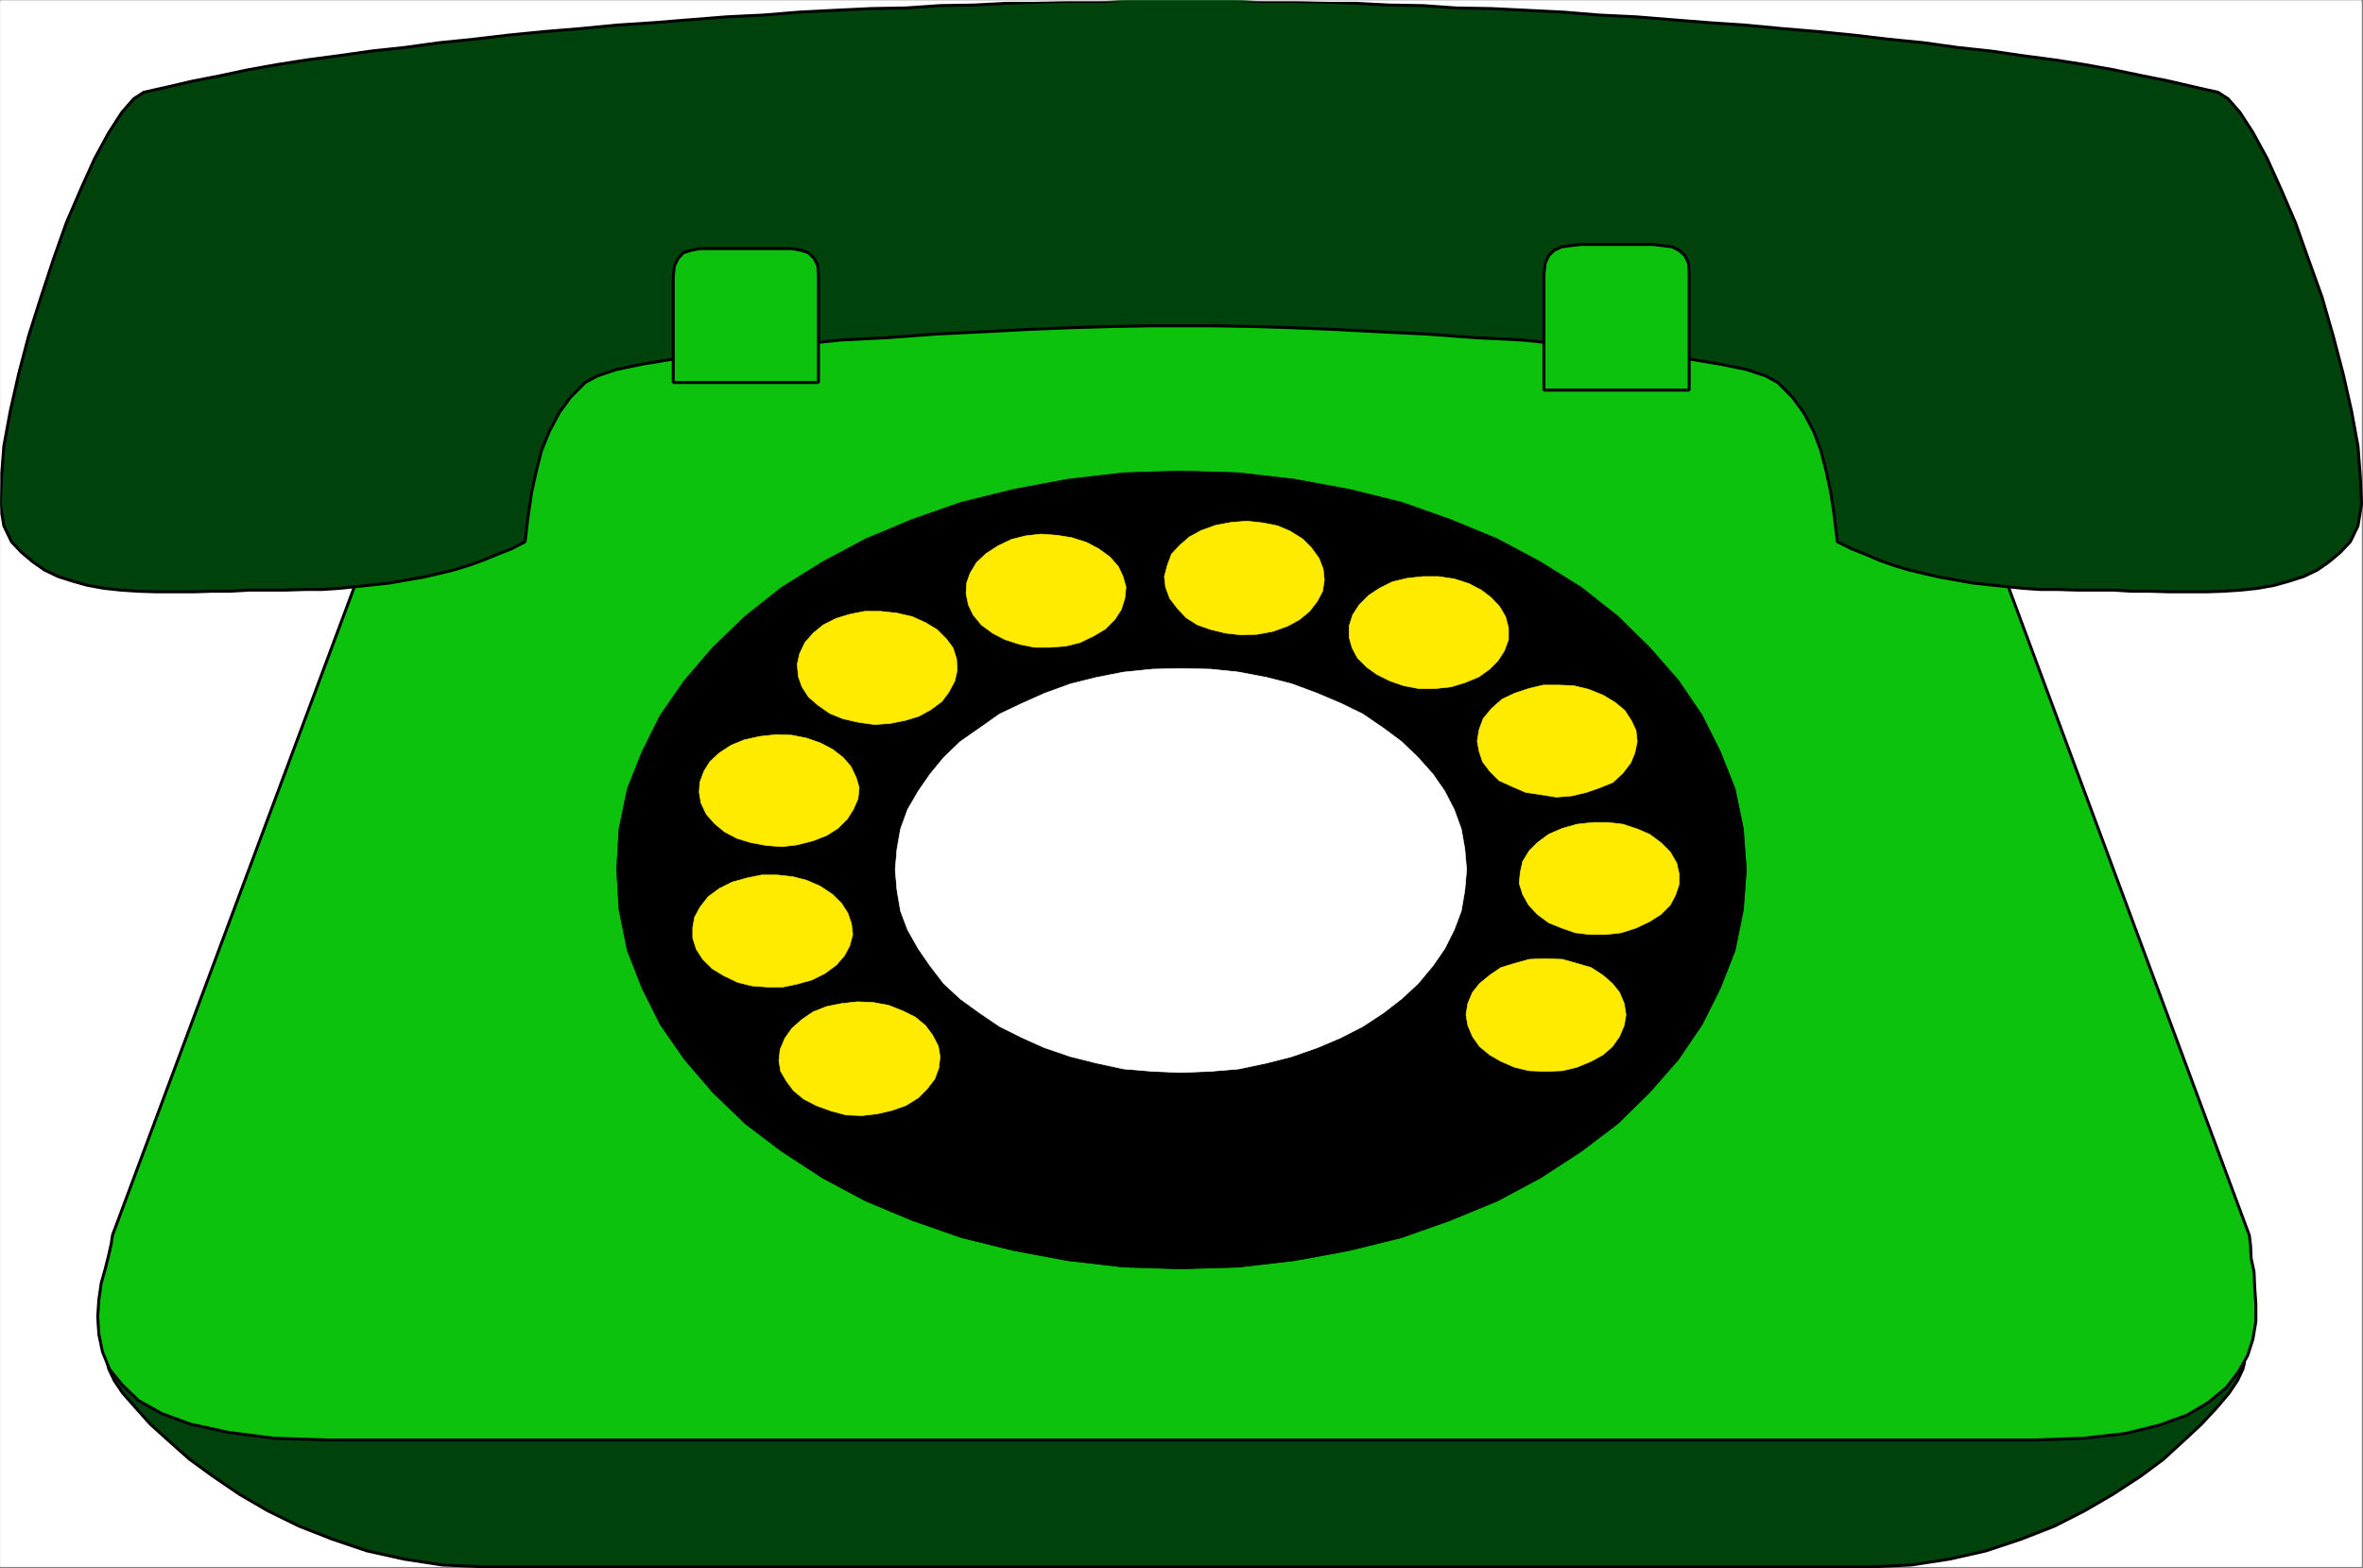 <svg xmlns="http://www.w3.org/2000/svg" width="2999.262" height="1990.563"><rect width="100%" height="100%" fill="#808080" stroke="none"/><defs><clipPath id="a"><path d="M0 0h2997.016v1986.324H0Zm0 0"/></clipPath><clipPath id="b"><path d="M135 1726h2714v260.324H135Zm0 0"/></clipPath><clipPath id="c"><path d="M135 1726h2715v260.324H135Zm0 0"/></clipPath><clipPath id="d"><path d="M132 1724h2720v264.281H132Zm0 0"/></clipPath><clipPath id="e"><path d="M0 0h2998.969v752H0Zm0 0"/></clipPath></defs><path fill="#fff" d="M.371 1988.762h2997.016V.372H.37Zm0 0"/><g clip-path="url(#a)" transform="translate(.371 2.282)"><path fill="#fff" fill-rule="evenodd" stroke="#fff" stroke-linecap="square" stroke-linejoin="bevel" stroke-miterlimit="10" stroke-width=".743" d="M0 1986.48h2997.016V-1.91H0Zm0 0"/></g><g clip-path="url(#b)" transform="translate(.371 2.282)"><path fill="#00420c" fill-rule="evenodd" d="m2848.668 1726.7-2.266 8.995-6.726 14.23-10.477 15.72-15.758 18.73-19.472 20.957-22.485 20.957-26.234 23.969-29.207 21.699-34.45 22.445-35.968 20.957-38.242 19.473-41.953 16.461-44.926 14.973-46.453 10.48-48.719 7.508-50.203 2.227H612.89l-51.688-2.227-48.719-7.508-47.195-10.48-44.223-14.973-41.953-16.461-39.687-19.473-35.969-20.957-32.965-22.445-29.988-21.7-26.98-23.968-23.223-20.957-18.73-20.957-16.462-18.73-10.515-15.72-6.727-14.23-2.27-8.996zm0 0"/></g><g clip-path="url(#c)" transform="translate(.371 2.282)"><path fill="none" stroke="#00420c" stroke-linecap="square" stroke-linejoin="bevel" stroke-miterlimit="10" stroke-width=".743" d="m2848.668 1726.7-2.266 8.995-6.726 14.23-10.477 15.72-15.758 18.73-19.472 20.957-22.485 20.957-26.234 23.969-29.207 21.699-34.45 22.445-35.968 20.957-38.242 19.473-41.953 16.461-44.926 14.973-46.453 10.48-48.719 7.508-50.203 2.226H612.89l-51.688-2.226-48.719-7.508-47.195-10.48-44.223-14.973-41.953-16.461-39.687-19.473-35.969-20.957-32.965-22.445-29.988-21.7-26.98-23.968-23.223-20.957-18.73-20.957-16.462-18.73-10.515-15.72-6.727-14.23-2.27-8.996zm0 0"/></g><g clip-path="url(#d)" transform="translate(.371 2.282)"><path fill="none" stroke="#000" stroke-linecap="square" stroke-linejoin="bevel" stroke-miterlimit="10" stroke-width="3.754" d="m2848.668 1726.7-2.266 8.995-6.726 14.23-10.477 15.72-15.758 18.73-19.472 20.957-22.485 20.957-26.234 23.969-29.207 21.699-34.45 22.445-35.968 20.957-38.242 19.473-41.953 16.461-44.926 14.973-46.453 10.48-48.719 7.508-50.203 2.226H612.89l-51.688-2.226-48.719-7.508-47.195-10.48-44.223-14.973-41.953-16.461-39.687-19.473-35.969-20.957-32.965-22.445-29.988-21.7-26.98-23.968-23.223-20.957-18.73-20.957-16.462-18.73-10.515-15.72-6.727-14.23-2.27-8.996zm0 0"/></g><path fill="#0cc20c" fill-rule="evenodd" stroke="#0cc20c" stroke-linecap="square" stroke-linejoin="bevel" stroke-miterlimit="10" stroke-width=".743" d="m579.559 373.934-9.774 29.95-10.48 25.452-8.25 22.485-8.211 19.433-5.239 17.985-5.277 14.976-2.973 16.461-1.523 14.973-385.098 1032.398-1.484 10.48-3.012 13.45-4.496 17.984-5.242 18.73-3.008 20.958-1.488 21.699 1.488 22.445 4.496 21.739 8.992 22.445 15.72 19.469 20.995 20.215 29.207 16.46 36.715 13.493 47.977 10.476 57.672 7.469 68.933 2.27h2166.844l62.207-2.27 52.434-5.98 42.699-10.481 35.226-12.707 27.723-16.5 22.484-18.691 14.973-19.47 12.004-20.96 6.726-20.957 3.754-22.48v-22.446l-1.484-20.957-.785-19.473-3.715-17.242-.781-16.46-1.485-12.708L2471.414 535.65l-1.488-14.973-3.754-16.46-4.496-14.977-6.762-17.985-8.21-19.433-10.52-22.485-10.48-25.453-12-29.95zm0 0"/><path fill="none" stroke="#000" stroke-linecap="square" stroke-linejoin="bevel" stroke-miterlimit="10" stroke-width="3.754" d="m579.559 373.934-9.774 29.95-10.48 25.452-8.25 22.485-8.211 19.433-5.239 17.985-5.277 14.976-2.973 16.461-1.523 14.973-385.098 1032.398-1.484 10.48-3.012 13.45-4.496 17.984-5.242 18.73-3.008 20.958-1.488 21.699 1.488 22.445 4.496 21.739 8.992 22.445 15.72 19.469 20.995 20.215 29.207 16.46 36.715 13.493 47.977 10.476 57.672 7.469 68.933 2.27h2166.844l62.207-2.27 52.434-5.98 42.699-10.481 35.226-12.707 27.723-16.5 22.484-18.691 14.973-19.47 12.004-20.96 6.726-20.957 3.754-22.48v-22.446l-1.484-20.957-.785-19.473-3.715-17.242-.781-16.46-1.485-12.708L2471.414 535.65l-1.488-14.973-3.754-16.46-4.496-14.977-6.762-17.985-8.21-19.433-10.52-22.485-10.48-25.453-12-29.95zm0 0"/><path fill-rule="evenodd" stroke="#000" stroke-linecap="square" stroke-linejoin="bevel" stroke-miterlimit="10" stroke-width=".743" d="m1498.879 597.782-72.688 2.265-71.16 8.211-68.191 12.746-66.668 16.461-62.207 21.703-59.195 24.711-54.704 29.207-51.687 32.18-46.453 36.676-41.211 39.687-35.973 41.914-30.691 44.184-23.227 46.41-18.73 47.156-10.516 50.907-2.973 51.691 2.973 50.906 10.516 51.653 18.73 47.898 23.227 46.41 30.691 44.184 35.973 41.914 41.21 39.687 46.454 35.192 51.687 33.664 54.703 29.207 59.196 24.71 62.207 21.704 66.668 16.5 68.191 12.707 71.16 8.25 72.688 2.227 73.43-2.227 71.16-8.25 68.933-12.707 66.707-16.5 61.426-21.703 59.942-24.711 54.699-29.207 51.691-33.664 46.45-35.192 40.468-39.687 36.715-41.914 29.95-44.184 23.265-46.41 18.73-47.898 10.477-51.653 3.754-50.906-3.754-51.691-10.477-50.907-18.73-47.156-23.266-46.41-29.949-44.184-36.715-41.914-40.469-39.687-46.449-36.676-51.691-32.18-54.7-29.207-59.94-24.71-61.427-21.704-66.707-16.46-68.933-12.747-71.16-8.21zm0 0"/><path fill="#fff" fill-rule="evenodd" stroke="#fff" stroke-linecap="square" stroke-linejoin="bevel" stroke-miterlimit="10" stroke-width=".743" d="m1498.879 848.567-35.973.781-36.715 3.715-34.445 6.765-32.96 8.211-33.005 12.004-28.465 12.707-28.464 13.489-25.454 17.949-24.75 17.242-20.957 20.215-17.242 20.957-14.976 21.703-13.489 23.223-8.992 24.672-4.5 25.457-2.265 26.234 2.265 26.195 4.5 26.2 8.992 23.968 13.489 23.93 14.976 21.738 17.242 22.442 20.957 19.472 24.75 17.95 25.454 17.242 28.464 14.191 28.465 12.746 33.004 11.223 32.961 8.25 34.445 7.469 36.715 3.011 35.973 1.485 37.457-1.485 35.973-3.011 35.23-7.47 32.219-8.25 32.215-11.222 29.953-12.746 27.722-14.191 26.235-17.242 23.226-17.95 20.957-19.472 18.727-22.442 15.016-21.738 11.964-23.93 8.993-23.968 4.496-26.2 2.27-26.195-2.27-26.234-4.496-25.457-8.993-24.672-11.964-23.223-15.016-21.703-18.727-20.957-20.957-20.215-23.226-17.242-26.235-17.95-27.722-13.488-29.953-12.707-32.215-12.004-32.219-8.21-35.23-6.766-35.973-3.715zm0 0"/><path fill="#ffeb00" fill-rule="evenodd" stroke="#ffeb00" stroke-linecap="square" stroke-linejoin="bevel" stroke-miterlimit="10" stroke-width=".743" d="m1961.902 1216.93-20.96.742-18.727 5.238-17.242 5.239-14.235 9.738-12.746 10.477-8.992 11.222-5.984 14.235-2.266 14.23 2.266 13.45 5.984 14.234 8.992 12.746 12.746 10.48 14.235 8.211 17.242 7.508 18.726 4.496 20.961.742 20.996-.742 18.727-4.496 17.988-7.508 14.973-8.21 12.004-10.481 8.996-12.746 5.98-14.235 2.27-13.449-2.27-14.23-5.98-14.235-8.996-11.222-12.004-10.477-14.973-9.738-17.988-5.238-18.727-5.239zm20.996-165.473-17.242 7.508-14.234 10.48-10.48 10.477-8.25 13.488-3.008 13.454-1.489 14.23 4.496 14.234 7.508 13.45 11.223 12.004 14.234 10.48 16.5 6.723 17.242 5.984 18.727 2.266h20.215l19.473-2.266 18.73-5.984 17.242-8.211 14.23-8.992 12.005-12.004 6.726-12.707 4.496-13.489v-13.453l-3.012-13.488-8.21-14.234-12.004-11.961-14.23-10.48-15.72-6.766-17.984-5.98-18.73-2.231h-19.512l-20.215 2.23zm-89.929-151.98-10.48 12.746-5.239 14.23-2.23 14.235 2.23 12.707 4.496 13.488 8.992 11.965 12.004 11.965 16.461 7.508 17.242 7.468 20.215 3.012 18.73 3.008 19.512-1.523 18.727-4.497 17.207-5.984 16.5-6.723 12.746-11.964 9.734-12.747 5.239-12.707 3.011-14.234-1.523-14.23-5.984-12.75-8.25-12.707-12.747-10.477-14.976-8.992-18.727-7.469-18.73-4.496-19.473-.746h-18.726l-18.73 4.46-17.985 6.02-15.758 7.47zm-180.567-104.789v14.234l3.754 13.45 6.766 12.746 11.965 11.964 12.746 8.993 16.5 8.25 17.203 5.984 19.473 3.715h20.996l20.214-2.23 17.243-5.239 17.988-7.469 13.488-9.738 10.48-10.477 8.25-12.746 5.239-14.234v-14.973l-3.754-14.195-7.469-12.746-10.515-11.223-12.707-9.734-15.758-8.25-18.73-5.985-20.215-2.968h-19.473l-20.254 2.226-18.727 4.496-16.46 8.25-13.493 8.957-12.004 12-8.25 12.711zm-227.757-35.192 9.738 12.75 11.223 11.961 14.269 8.996 17.203 5.98 18.73 4.497 20.255 2.23 19.472-.742 20.215-3.754 18.727-6.726 15.015-8.25 12.707-10.48 9.774-12.708 6.726-12.746 2.23-14.23-1.488-14.196-5.238-13.488-9.734-13.488-11.262-11.223-15.719-9.738-15.719-6.723-18.73-3.754-20.25-2.23-19.473 1.488-20.215 3.754-18.73 6.723-15.016 8.25-11.96 10.48-10.52 11.223-5.238 14.23-3.754 14.235 1.523 13.449zM1259.86 803.68l15.757 8.211 18.73 5.984 18.727 3.754h20.215l19.473-1.488 17.984-4.496 17.246-8.25 14.973-8.953 12.004-12.004 8.25-12.707 4.496-14.235 1.488-14.23-3.754-13.45-5.984-12.75-10.516-11.96-14.234-10.48-15.719-8.25-18.726-5.985-18.73-3.008-20.255-1.488-19.469 2.23-17.988 4.496-17.203 8.25-15.016 9.735-11.964 11.222-8.25 13.493-4.497 12.707-.742 13.488 2.973 14.23 6.02 12.711 10.48 12.746zm-170.829 113.04 20.996 2.972 20.215-1.489 18.73-3.753 17.243-5.239 14.976-8.21 14.23-10.477 8.997-12.004 7.504-14.195 2.972-13.489-.742-14.234-4.496-14.23-8.25-11.223-11.965-11.965-14.976-8.992-16.5-7.469-19.473-4.496-20.996-2.27h-20.215l-18.726 3.754-17.246 5.243-16.461 8.25-12.747 10.476-10.515 11.965-6.727 14.234-3.011 13.45 1.527 15.757 4.496 12.707 8.211 12.746 12.004 10.48 14.973 10.477 16.503 6.727zm-77.183 155.694 20.254-5.238 17.207-6.726 14.27-8.993 11.964-11.965 7.508-11.964 5.98-13.489 1.489-14.234-3.715-12.707-6.766-14.23-9.734-11.223-13.492-10.48-15.715-8.25-17.246-5.981-18.727-3.754-19.473-.742-20.996 2.226-20.215 4.5-16.5 6.762-14.976 9.738-12.004 11.22-7.469 11.964-5.238 14.234-.781 12.707 2.265 13.489 6.727 14.234 10.52 11.965 12.706 10.477 15.758 8.25 17.242 5.242 20.215 3.75 19.473 1.488zm35.23 163.204 14.23-10.477 10.481-11.965 6.766-12.707 3.754-14.234-1.528-13.489-4.496-13.488-8.21-12.71-11.263-11.22-15.714-10.48-17.246-7.508-17.243-4.496-20.214-2.226h-19.473l-18.727 3.754-18.77 5.238-16.46 8.21-14.23 10.477-10.481 13.492-6.766 12.746-2.226 12.707v13.489l4.496 14.195 8.21 12.746 12.005 11.965 14.976 8.992 17.242 8.25 17.985 4.496 19.472 1.489h20.215l17.985-3.754 18.73-5.242zm139.352 134.035 5.238-14.23 1.527-14.235-2.27-13.45-7.468-14.234-8.992-12.004-12.746-10.476-14.977-7.469-18.726-7.508-20.254-3.715-19.473-.742-20.215 2.23-18.765 3.755-17.208 6.722-14.23 9.739-12.746 11.218-8.996 12.75-5.98 14.192-1.524 14.234 2.266 13.488 7.468 12.707 8.993 12.004 12.746 10.477 15.757 8.21 18.73 6.766 19.474 5.239 20.214.746 19.47-2.27 18.769-4.457 17.203-6.023 15.758-9.735 11.222-11.222zm0 0"/><path fill="#00420c" fill-rule="evenodd" stroke="#00420c" stroke-linecap="square" stroke-linejoin="bevel" stroke-miterlimit="10" stroke-width=".743" d="M1498.879 413.621h41.21l46.45.743 50.95 1.523 55.445 2.23 57.71 3.008 60.684 2.973 60.684 4.496 59.937 3.012 58.457 5.98 54.66 4.496 52.473 5.985 45.707 7.469 40.469 6.761 32.96 6.727 24.712 8.25 14.976 8.21 18.727 18.731 14.234 19.473 12.746 23.926 8.993 23.968 6.765 26.2 5.98 27.722 4.5 30.692 3.75 31.437 17.989 8.992 17.203 6.727 17.242 7.465 18.73 6.765 20.255 5.985 18.73 4.496 19.469 4.496 20.957 3.715 21 3.754 20.957 2.265 20.996 2.23 22.48 2.266 21.743 1.489h22.441l23.266.742h46.449l23.969 1.484h23.226l23.969.742h47.191l21.743-.742 22.48-1.484 20.957-2.23 21-3.754 18.727-5.239 18.73-5.98 17.242-8.25 14.977-10.48 14.23-11.966 12.746-13.488 9.739-20.215 4.496-27.722-1.489-33.664-3.007-39.688-8.25-44.926-10.48-46.41-12.747-48.64-14.23-49.426-17.246-47.895-16.461-46.453-18.727-43.398-17.246-38.203-17.984-32.922-16.461-25.453-15.016-17.204-12.707-8.25-29.988-6.726-32.22-7.508-33.702-6.723-35.973-7.507-37.457-6.727-38.242-5.98-39.688-5.243-41.21-5.98-41.954-4.496-42.695-5.985-44.969-4.496-44.218-5.238-45.711-4.496-44.926-3.754-47.23-4.496-44.926-2.973-47.235-3.754-46.449-3.753-46.453-2.227-45.707-3.754-45.707-2.27-45.707-2.226-44.184-.746-42.7-3.008-43.476-.742-41.957-2.23-39.722-1.524-39.688-.746h-38.203L1566.324.37h-134.11l-35.972 1.485H1358l-39.684.746-39.726 1.523-41.953 2.23-43.442.743-43.48 3.008-44.184.746-45.707 2.226-44.965 2.27-45.707 3.754-46.453 2.227-47.191 3.753-46.453 3.754-45.707 2.973-46.45 4.496-45.707 3.754-45.71 4.496-44.22 5.238-44.183 4.496-43.48 5.985-41.953 4.496-41.958 5.98-39.722 5.243-38.203 5.98-37.457 6.727-35.23 7.507-34.446 6.723-32.219 7.508-29.988 6.726-12.707 8.25-15.016 17.204-16.46 25.453-17.989 32.922-17.242 38.203-18.727 43.398-16.46 46.453-15.759 47.895-15.718 49.426-12.746 48.64-10.48 46.41-8.25 44.926-3.013 39.688-1.484 33.664 4.496 27.722 9.735 20.215 12.75 13.488 14.23 11.965 14.977 10.48 17.242 8.25 18.73 5.981 18.727 5.239 20.996 3.753 20.96 2.23 22.481 1.485 23.227.742h46.45l23.226-.742h23.226l24.75-1.484h46.45l23.968-.742h21.738l22.446-1.489 21.738-2.265 20.996-2.23 20.957-2.266 21-3.754 21.738-3.715 19.473-4.496 18.727-4.496 19.472-5.985 18.73-6.765 17.985-7.465 17.242-6.727 17.207-8.992 3.75-31.437 4.5-30.692 6.02-27.722 6.726-26.2 9.735-23.968 12.746-23.926 14.234-19.473 18.727-18.73 14.976-8.211 24.75-8.25 32.22-6.727 41.21-6.761 44.926-7.47 53.215-5.984 54.703-4.496 58.414-5.98 59.195-3.012 60.684-4.496 60.723-2.973 58.418-3.007 54.699-2.23 51.691-1.524 46.45-.743zm0 0"/><g clip-path="url(#e)" transform="translate(.371 2.282)"><path fill="none" stroke="#000" stroke-linecap="square" stroke-linejoin="bevel" stroke-miterlimit="10" stroke-width="3.754" d="M1498.508 411.34h41.21l46.45.742 50.95 1.523 55.444 2.23 57.711 3.009 60.684 2.972 60.684 4.496 59.937 3.012 58.457 5.98 54.66 4.497 52.473 5.984 45.707 7.469 40.469 6.762 32.96 6.726 24.712 8.25 14.976 8.211 18.727 18.73 14.234 19.473 12.746 23.926 8.992 23.969 6.766 26.199 5.98 27.723 4.5 30.691 3.75 31.438 17.989 8.992 17.203 6.726 17.242 7.465 18.73 6.766 20.254 5.984 18.73 4.496 19.47 4.496 20.957 3.715 21 3.754 20.957 2.266 20.996 2.23 22.48 2.266 21.742 1.488h22.442l23.266.742h46.449l23.969 1.485h23.226l23.969.742h47.191l21.742-.742 22.48-1.485 20.958-2.23 21-3.754 18.726-5.238 18.73-5.98 17.243-8.25 14.977-10.481 14.23-11.965 12.746-13.488 9.739-20.215 4.496-27.723-1.489-33.664-3.007-39.688-8.25-44.925-10.48-46.41-12.747-48.641-14.23-49.426-17.247-47.894-16.46-46.453-18.727-43.399-17.246-38.203-17.985-32.922-16.46-25.453-15.016-17.203-12.707-8.25-29.988-6.727-32.22-7.508-33.702-6.722-35.973-7.508-37.457-6.727-38.242-5.98-39.688-5.242-41.21-5.98-41.954-4.497-42.695-5.984-44.969-4.496-44.219-5.239-45.71-4.496-44.926-3.754-47.23-4.496-44.927-2.972-47.234-3.754-46.45-3.754-46.452-2.227-45.707-3.754-45.707-2.27-45.707-2.226-44.184-.746-42.7-3.008-43.476-.742-41.957-2.23L1680.56.32l-39.688-.746h-38.203l-36.715-1.484h-134.11l-35.972 1.484h-38.242l-39.684.746-39.726 1.524-41.953 2.23-43.442.742-43.48 3.008-44.184.746-45.707 2.227-44.965 2.27-45.707 3.753-46.453 2.227-47.191 3.754-46.453 3.754-45.707 2.972-46.45 4.496-45.707 3.754-45.71 4.496-44.22 5.239-44.183 4.496-43.48 5.984-41.954 4.496-41.957 5.98-39.722 5.243-38.203 5.98-37.457 6.727-35.23 7.508-34.446 6.722-32.219 7.508-29.988 6.727-12.707 8.25-15.016 17.203-16.46 25.453-17.99 32.922-17.241 38.203-18.727 43.399-16.46 46.453L51.69 374.66l-15.718 49.426-12.746 48.64-10.48 46.41-8.25 44.927-3.013 39.687L0 637.414l4.496 27.723 9.734 20.215 12.75 13.488 14.23 11.965 14.978 10.48 17.242 8.25 18.73 5.98 18.727 5.239 20.996 3.754 20.96 2.23 22.481 1.485 23.227.742H245l23.227-.742h23.226l24.75-1.485h46.45l23.968-.742h21.738l22.446-1.488 21.738-2.266 20.996-2.23 20.957-2.266 21-3.754 21.738-3.715 19.473-4.496 18.727-4.496 19.472-5.984 18.73-6.766 17.985-7.465 17.242-6.726 17.207-8.992 3.75-31.438 4.5-30.691 6.02-27.723 6.726-26.2 9.735-23.968 12.746-23.926 14.234-19.472 18.727-18.73 14.976-8.212 24.75-8.25 32.22-6.726 41.21-6.762 44.926-7.469 53.215-5.984 54.703-4.496 58.414-5.98 59.195-3.013 60.684-4.496 60.722-2.972 58.418-3.008 54.7-2.23 51.691-1.524 46.45-.742zm0 0"/></g><path fill="#0cc20c" fill-rule="evenodd" stroke="#0cc20c" stroke-linecap="square" stroke-linejoin="bevel" stroke-miterlimit="10" stroke-width=".743" d="M1038.828 485.485V351.489l-.742-14.23-4.496-8.993-7.508-7.469-8.953-3.011-12.004-2.23H888.254l-11.262 2.23-9.734 3.011-6.727 7.469-4.496 8.992-1.523 14.23v133.997zm0 0"/><path fill="none" stroke="#000" stroke-linecap="square" stroke-linejoin="bevel" stroke-miterlimit="10" stroke-width="3.754" d="M1038.828 485.485V351.489l-.742-14.23-4.496-8.993-7.508-7.469-8.953-3.011-12.004-2.23H888.254l-11.262 2.23-9.734 3.011-6.727 7.469-4.496 8.992-1.523 14.23v133.997zm0 0"/><path fill="#0cc20c" fill-rule="evenodd" stroke="#0cc20c" stroke-linecap="square" stroke-linejoin="bevel" stroke-miterlimit="10" stroke-width=".743" d="M2143.988 495.223V347.735l-.742-13.45-4.496-9.734-7.508-6.765-8.992-4.497-11.965-1.484-12.746-1.488h-90.672l-13.492 1.488-11.219 1.484-9.738 4.497-6.762 6.765-4.5 9.735-1.484 13.449v147.488Zm0 0"/><path fill="none" stroke="#000" stroke-linecap="square" stroke-linejoin="bevel" stroke-miterlimit="10" stroke-width="3.754" d="M2143.988 495.223V347.735l-.742-13.45-4.496-9.734-7.508-6.765-8.992-4.497-11.965-1.484-12.746-1.488h-90.672l-13.492 1.488-11.219 1.484-9.738 4.497-6.762 6.765-4.5 9.735-1.484 13.449v147.488Zm0 0"/></svg>
